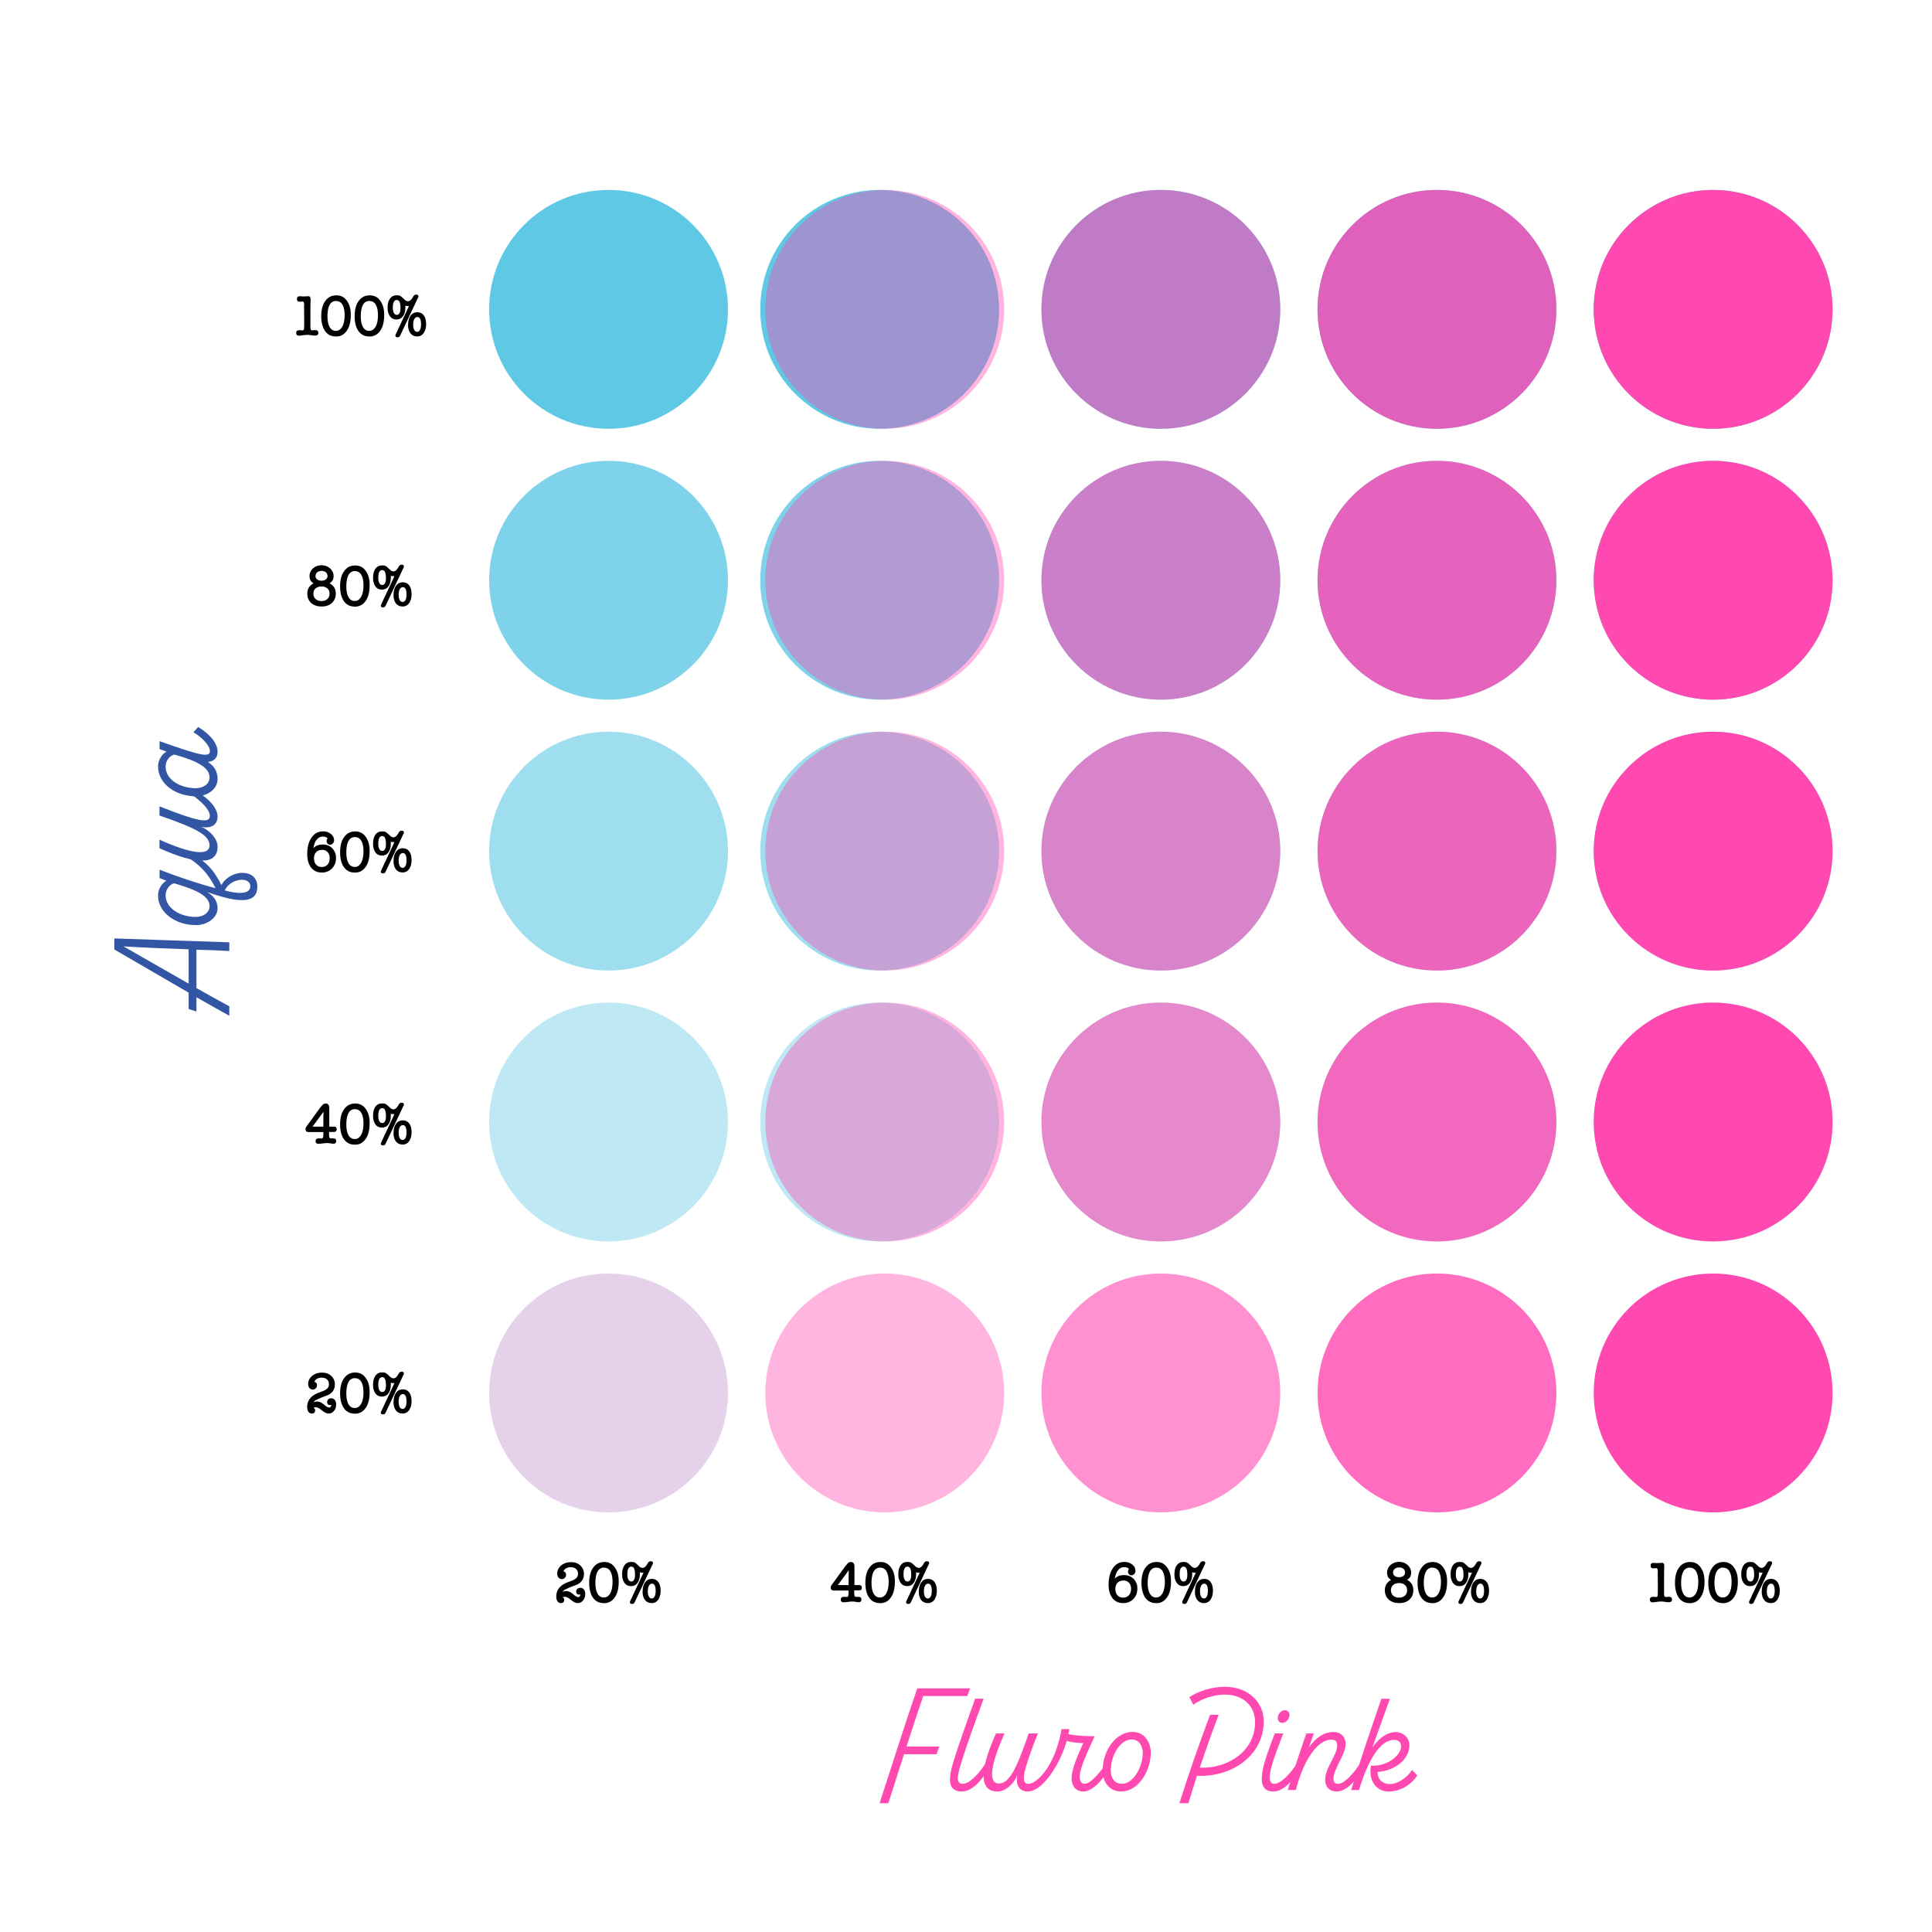 <?xml version="1.0" encoding="UTF-8"?>
<svg xmlns="http://www.w3.org/2000/svg" viewBox="0 0 255.12 255.12">
  <defs>
    <style>
      .cls-1, .cls-2, .cls-3, .cls-4, .cls-5, .cls-6, .cls-7, .cls-8, .cls-9, .cls-10 {
        mix-blend-mode: multiply;
      }

      .cls-1, .cls-3, .cls-4, .cls-5, .cls-6 {
        fill: #5ec8e5;
      }

      .cls-11 {
        fill: #3255a4;
      }

      .cls-2, .cls-12, .cls-7, .cls-8, .cls-9, .cls-10 {
        fill: #ff48b0;
      }

      .cls-13 {
        isolation: isolate;
      }

      .cls-3, .cls-10 {
        opacity: .8;
      }

      .cls-4, .cls-9 {
        opacity: .2;
      }

      .cls-5, .cls-7 {
        opacity: .4;
      }

      .cls-6, .cls-8 {
        opacity: .6;
      }
    </style>
  </defs>
  <g class="cls-13">
    <g id="Layer_1" data-name="Layer 1">
      <g>
        <g>
          <path d="M148.44,206.94c-.36,0-.65.17-.88.51-.09.13-.17.28-.22.45s-.1.36-.13.58c.15-.18.32-.3.52-.38.2-.07.43-.11.71-.11.52,0,.94.17,1.26.5.16.17.28.37.37.58s.12.45.12.71c0,.55-.18,1.01-.53,1.37-.35.36-.8.54-1.34.54-.6,0-1.08-.22-1.42-.66-.34-.44-.51-1.03-.51-1.78,0-.9.19-1.62.56-2.17.37-.55.88-.83,1.53-.83.41,0,.74.11,1.02.33.29.23.44.51.44.83,0,.17-.05.31-.16.43-.11.12-.24.18-.38.18-.12,0-.23-.05-.32-.15-.09-.1-.13-.21-.13-.35,0-.07.01-.14.03-.19.02-.06.06-.1.11-.14-.13-.17-.34-.25-.64-.25ZM148.33,208.71c-.33,0-.58.1-.77.3-.18.2-.28.47-.28.81s.09.63.28.84.44.31.76.31.56-.11.75-.32.29-.5.29-.84-.09-.61-.28-.81-.44-.3-.76-.3Z"/>
          <path d="M152.65,211.69c-.61,0-1.08-.24-1.42-.72-.33-.48-.5-1.13-.5-1.96s.17-1.52.53-2c.35-.5.84-.75,1.46-.75s1.06.24,1.4.72c.17.24.3.51.39.83s.12.68.12,1.07c0,.87-.17,1.56-.53,2.06-.34.51-.83.76-1.44.76ZM152.7,207c-.74,0-1.12.64-1.15,1.92v.11c0,.61.1,1.09.29,1.42s.47.5.82.5c.18,0,.34-.05.48-.14s.26-.23.37-.41c.1-.18.18-.39.23-.65.05-.25.08-.54.08-.86,0-.61-.1-1.08-.29-1.4s-.47-.48-.83-.48Z"/>
          <path d="M156.2,211.31l1.71-3.65s-.05.01-.08.01h-.08c-.07,0-.12,0-.17-.01-.05-.01-.1-.03-.15-.05,0,.04,0,.08,0,.12v.12c0,.5-.11.89-.32,1.17-.21.29-.5.43-.87.43-.17,0-.33-.04-.48-.11-.15-.07-.27-.18-.37-.32-.1-.14-.18-.3-.23-.5-.06-.19-.08-.41-.08-.65,0-.51.11-.9.32-1.19.22-.29.51-.43.88-.43.21,0,.37.03.48.09h0c.12.07.27.19.45.38.2.21.38.32.55.32.27,0,.5-.21.7-.61.09-.18.22-.27.39-.27.2,0,.3.07.3.21,0,.02,0,.03,0,.05,0,0,0,.01,0,.02s0,0,0,.02v.02l-.08.15h0s-2.27,4.82-2.27,4.82c-.05.11-.09.19-.14.25-.06.07-.15.1-.27.1-.19,0-.28-.08-.28-.23,0-.06.02-.12.05-.18l.04-.07ZM156.78,207.86c0-.66-.16-.99-.48-.99-.35,0-.53.33-.53,1.01,0,.31.05.54.14.71.09.16.22.25.38.25.33,0,.5-.32.5-.97ZM157.79,210.16c0-.52.11-.92.33-1.22s.52-.45.89-.45.65.14.85.41c.2.27.31.66.31,1.17,0,.46-.11.85-.32,1.17h0c-.22.3-.5.45-.86.45-.38,0-.68-.14-.89-.41-.21-.27-.32-.65-.32-1.13ZM159.5,210.09c0-.65-.16-.97-.48-.97-.17,0-.31.09-.41.27-.1.18-.15.43-.15.75,0,.29.05.52.14.69s.22.25.38.25.29-.09.38-.26c.09-.17.14-.41.14-.72Z"/>
        </g>
        <g>
          <path d="M112.81,209.31h.67c.22,0,.33.12.33.35s-.12.35-.35.35h-.66v.34c0,.34.06.51.19.51h.06s.05,0,.08,0c0,0,.02,0,.04,0,.01,0,.03,0,.03,0,.02,0,.04,0,.06,0,.02,0,.03,0,.04,0,.01,0,.03,0,.04,0,.27,0,.41.12.41.35s-.12.36-.35.36c-.12,0-.26-.01-.41-.05h0c-.07,0-.14-.02-.22-.03-.08,0-.17-.01-.27-.01-.12,0-.3.02-.54.05-.25.03-.44.05-.57.05-.24,0-.37-.12-.37-.35s.14-.37.42-.37c.02,0,.05,0,.09,0,.03,0,.07,0,.11.01s.07,0,.11.01c.04,0,.06,0,.08,0,.15,0,.22-.17.22-.51v-.34h-1.94c-.28,0-.42-.13-.42-.4,0-.09.03-.18.09-.28l1.77-2.44c.09-.12.17-.22.25-.31s.13-.15.18-.2h0c.1-.09.22-.14.38-.14.31,0,.47.21.47.62v2.44ZM110.65,209.31h1.4c0-.18,0-.35.01-.51,0-.16,0-.31,0-.46,0-.15,0-.31.01-.46,0-.16,0-.34.01-.53l-1.45,1.96Z"/>
          <path d="M116.19,211.69c-.61,0-1.08-.24-1.42-.72-.33-.48-.5-1.13-.5-1.96s.17-1.52.53-2c.35-.5.84-.75,1.46-.75s1.06.24,1.4.72c.17.24.3.51.39.83s.12.68.12,1.07c0,.87-.17,1.56-.53,2.06-.34.51-.83.76-1.44.76ZM116.23,207c-.74,0-1.12.64-1.15,1.92v.11c0,.61.1,1.09.29,1.42s.47.5.82.5c.18,0,.34-.05.48-.14s.26-.23.37-.41c.1-.18.18-.39.23-.65.05-.25.08-.54.08-.86,0-.61-.1-1.08-.29-1.4s-.47-.48-.83-.48Z"/>
          <path d="M119.74,211.31l1.71-3.65s-.05.01-.08.01h-.08c-.07,0-.12,0-.17-.01-.05-.01-.1-.03-.15-.05,0,.04,0,.08,0,.12v.12c0,.5-.11.89-.32,1.17-.21.29-.5.43-.87.43-.17,0-.33-.04-.48-.11-.15-.07-.27-.18-.37-.32-.1-.14-.18-.3-.23-.5-.06-.19-.08-.41-.08-.65,0-.51.11-.9.32-1.19.22-.29.51-.43.88-.43.21,0,.37.03.48.09h0c.12.07.27.19.45.38.2.21.38.32.55.32.27,0,.5-.21.7-.61.09-.18.22-.27.39-.27.2,0,.3.07.3.21,0,.02,0,.03,0,.05,0,0,0,.01,0,.02s0,0,0,.02v.02l-.08.15h0s-2.27,4.82-2.27,4.82c-.05.11-.09.19-.14.25-.06.07-.15.1-.27.1-.19,0-.28-.08-.28-.23,0-.06.02-.12.05-.18l.04-.07ZM120.32,207.86c0-.66-.16-.99-.48-.99-.35,0-.53.33-.53,1.01,0,.31.05.54.14.71.09.16.22.25.38.25.33,0,.5-.32.5-.97ZM121.33,210.16c0-.52.11-.92.33-1.22s.52-.45.89-.45.65.14.85.41c.2.27.31.66.31,1.17,0,.46-.11.85-.32,1.17h0c-.22.3-.5.45-.86.45-.38,0-.68-.14-.89-.41-.21-.27-.32-.65-.32-1.13ZM123.04,210.09c0-.65-.16-.97-.48-.97-.17,0-.31.09-.41.27-.1.18-.15.43-.15.75,0,.29.05.52.14.69s.22.25.38.25.29-.09.38-.26c.09-.17.14-.41.14-.72Z"/>
        </g>
        <g>
          <path d="M74.65,209.86c-.07.05-.14.1-.2.16-.06.06-.12.12-.16.2.14-.08.31-.12.49-.12.3,0,.6.14.9.41.29.26.52.39.66.39.09,0,.16-.03.21-.1.05-.06.08-.15.09-.26-.04.02-.09.03-.15.03-.27,0-.4-.14-.4-.41,0-.14.05-.26.15-.35.1-.09.22-.14.38-.14.2,0,.36.07.48.22.12.15.18.35.18.6,0,.33-.09.61-.28.84-.19.24-.43.36-.72.36-.26,0-.57-.15-.91-.44-.31-.27-.58-.4-.8-.4-.12,0-.22.03-.28.1.14.03.21.13.21.3,0,.29-.15.44-.44.44-.18,0-.33-.08-.44-.23-.11-.16-.17-.37-.17-.64,0-.92.56-1.57,1.68-1.95l.48-.18c.23-.09.4-.21.53-.35s.19-.32.19-.51c0-.28-.09-.49-.26-.65-.17-.16-.41-.23-.71-.23-.25,0-.46.05-.62.15-.17.1-.28.23-.33.41.23.05.34.2.34.44,0,.16-.05.29-.16.4-.1.11-.23.17-.39.17-.18,0-.33-.07-.45-.2-.11-.14-.17-.31-.17-.53,0-.42.18-.79.54-1.09.34-.28.77-.42,1.28-.42s.9.14,1.22.43c.33.3.49.68.49,1.14,0,.32-.08.6-.24.84-.16.24-.38.42-.66.55h0s-.12.05-.26.1c-.14.05-.32.12-.55.21h0c-.15.06-.29.12-.42.18-.13.06-.24.12-.33.17Z"/>
          <path d="M79.72,211.69c-.61,0-1.08-.24-1.42-.72-.33-.48-.5-1.13-.5-1.96s.17-1.52.53-2c.35-.5.84-.75,1.46-.75s1.06.24,1.4.72c.17.24.3.51.39.83s.12.68.12,1.07c0,.87-.17,1.56-.53,2.06-.34.51-.83.76-1.44.76ZM79.77,207c-.74,0-1.12.64-1.15,1.92v.11c0,.61.1,1.09.29,1.42s.47.5.82.5c.18,0,.34-.05.48-.14s.26-.23.37-.41c.1-.18.18-.39.23-.65.05-.25.08-.54.08-.86,0-.61-.1-1.08-.29-1.4s-.47-.48-.83-.48Z"/>
          <path d="M83.27,211.31l1.71-3.65s-.05.01-.08.01h-.08c-.07,0-.12,0-.17-.01-.05-.01-.1-.03-.15-.05,0,.04,0,.08,0,.12v.12c0,.5-.11.89-.32,1.17-.21.29-.5.43-.87.43-.17,0-.33-.04-.48-.11-.15-.07-.27-.18-.37-.32-.1-.14-.18-.3-.23-.5-.06-.19-.08-.41-.08-.65,0-.51.11-.9.32-1.19.22-.29.51-.43.88-.43.21,0,.37.03.48.09h0c.12.07.27.19.45.38.2.21.38.32.55.32.27,0,.5-.21.7-.61.09-.18.22-.27.39-.27.2,0,.3.07.3.21,0,.02,0,.03,0,.05,0,0,0,.01,0,.02s0,0,0,.02v.02l-.08.15h0s-2.27,4.82-2.27,4.82c-.05.11-.09.19-.14.25-.06.07-.15.1-.27.1-.19,0-.28-.08-.28-.23,0-.06.02-.12.05-.18l.04-.07ZM83.85,207.86c0-.66-.16-.99-.48-.99-.35,0-.53.33-.53,1.01,0,.31.05.54.14.71.09.16.22.25.38.25.33,0,.5-.32.5-.97ZM84.86,210.16c0-.52.11-.92.33-1.22s.52-.45.89-.45.65.14.85.41c.2.27.31.66.31,1.17,0,.46-.11.85-.32,1.17h0c-.22.3-.5.45-.86.45-.38,0-.68-.14-.89-.41-.21-.27-.32-.65-.32-1.13ZM86.58,210.09c0-.65-.16-.97-.48-.97-.17,0-.31.09-.41.27-.1.18-.15.43-.15.75,0,.29.05.52.14.69s.22.25.38.25.29-.09.38-.26c.09-.17.14-.41.14-.72Z"/>
        </g>
        <g>
          <path d="M41.76,184.83c-.07.05-.14.1-.2.16-.06.06-.12.12-.16.2.14-.08.31-.12.49-.12.3,0,.6.14.9.41.29.26.52.39.66.39.09,0,.16-.03.21-.1.05-.06.08-.15.09-.26-.04.02-.09.03-.15.03-.27,0-.4-.14-.4-.41,0-.14.05-.26.15-.35.1-.09.22-.14.38-.14.2,0,.36.07.48.22.12.15.18.35.18.6,0,.33-.09.61-.28.84-.19.24-.43.36-.72.36-.26,0-.57-.15-.91-.44-.31-.27-.58-.4-.8-.4-.12,0-.22.03-.28.1.14.03.21.13.21.3,0,.29-.15.44-.44.44-.18,0-.33-.08-.44-.23-.11-.16-.17-.37-.17-.64,0-.92.56-1.57,1.68-1.95l.48-.18c.23-.09.4-.21.53-.35s.19-.32.19-.51c0-.28-.09-.49-.26-.65-.17-.16-.41-.23-.71-.23-.25,0-.46.05-.62.15-.17.1-.28.23-.33.41.23.05.34.2.34.44,0,.16-.05.29-.16.4-.1.11-.23.17-.39.17-.18,0-.33-.07-.45-.2-.11-.14-.17-.31-.17-.53,0-.42.18-.79.54-1.09.34-.28.77-.42,1.28-.42s.9.14,1.22.43c.33.3.49.68.49,1.14,0,.32-.08.6-.24.84-.16.24-.38.42-.66.55h0s-.12.05-.26.1c-.14.05-.32.12-.55.21h0c-.15.06-.29.12-.42.18-.13.06-.24.12-.33.17Z"/>
          <path d="M46.83,186.67c-.61,0-1.08-.24-1.42-.72-.33-.48-.5-1.13-.5-1.96s.17-1.52.53-2c.35-.5.84-.75,1.46-.75s1.06.24,1.4.72c.17.24.3.51.39.83s.12.68.12,1.07c0,.87-.17,1.56-.53,2.06-.34.51-.83.76-1.44.76ZM46.88,181.98c-.74,0-1.12.64-1.15,1.92v.11c0,.61.1,1.09.29,1.42s.47.5.82.5c.18,0,.34-.05.48-.14s.26-.23.37-.41c.1-.18.18-.39.23-.65.05-.25.08-.54.08-.86,0-.61-.1-1.08-.29-1.4s-.47-.48-.83-.48Z"/>
          <path d="M50.38,186.28l1.71-3.65s-.05.01-.08.01h-.08c-.07,0-.12,0-.17-.01-.05-.01-.1-.03-.15-.05,0,.04,0,.08,0,.12v.12c0,.5-.11.89-.32,1.17-.21.29-.5.43-.87.43-.17,0-.33-.04-.48-.11-.15-.07-.27-.18-.37-.32-.1-.14-.18-.3-.23-.5-.06-.19-.08-.41-.08-.65,0-.51.11-.9.32-1.19.22-.29.51-.43.88-.43.21,0,.37.03.48.09h0c.12.07.27.19.45.38.2.21.38.32.55.32.27,0,.5-.21.7-.61.09-.18.22-.27.39-.27.2,0,.3.07.3.21,0,.02,0,.03,0,.05,0,0,0,.01,0,.02s0,0,0,.02v.02l-.08.15h0s-2.27,4.82-2.27,4.82c-.05.11-.09.19-.14.25-.06.07-.15.1-.27.1-.19,0-.28-.08-.28-.23,0-.06.02-.12.05-.18l.04-.07ZM50.96,182.84c0-.66-.16-.99-.48-.99-.35,0-.53.33-.53,1.01,0,.31.05.54.14.71.09.16.22.25.38.25.33,0,.5-.32.5-.97ZM51.97,185.13c0-.52.11-.92.33-1.22s.52-.45.89-.45.65.14.85.41c.2.27.31.66.31,1.17,0,.46-.11.85-.32,1.17h0c-.22.3-.5.45-.86.45-.38,0-.68-.14-.89-.41-.21-.27-.32-.65-.32-1.13ZM53.68,185.06c0-.65-.16-.97-.48-.97-.17,0-.31.09-.41.27-.1.18-.15.43-.15.75,0,.29.05.52.14.69s.22.25.38.25.29-.09.38-.26c.09-.17.14-.41.14-.72Z"/>
        </g>
        <g>
          <path d="M43.46,148.77h.67c.22,0,.33.12.33.35s-.12.35-.35.35h-.66v.34c0,.34.06.51.19.51h.06s.05,0,.08,0c0,0,.02,0,.04,0,.01,0,.03,0,.03,0,.02,0,.04,0,.06,0,.02,0,.03,0,.04,0,.01,0,.03,0,.04,0,.27,0,.41.12.41.35s-.12.36-.35.36c-.12,0-.26-.01-.41-.05h0c-.07,0-.14-.02-.22-.03-.08,0-.17-.01-.27-.01-.12,0-.3.02-.54.05-.25.03-.44.05-.57.05-.24,0-.37-.12-.37-.35s.14-.37.42-.37c.02,0,.05,0,.09,0,.03,0,.07,0,.11.01s.07,0,.11.01c.04,0,.06,0,.08,0,.15,0,.22-.17.22-.51v-.34h-1.94c-.28,0-.42-.13-.42-.4,0-.09.03-.18.09-.28l1.77-2.44c.09-.12.17-.22.25-.31s.13-.15.18-.2h0c.1-.09.22-.14.38-.14.31,0,.47.21.47.62v2.44ZM41.29,148.77h1.4c0-.18,0-.35.01-.51,0-.16,0-.31,0-.46,0-.15,0-.31.01-.46,0-.16,0-.34.01-.53l-1.45,1.96Z"/>
          <path d="M46.83,151.15c-.61,0-1.08-.24-1.42-.72-.33-.48-.5-1.13-.5-1.96s.17-1.52.53-2c.35-.5.84-.75,1.46-.75s1.06.24,1.4.72c.17.24.3.51.39.83s.12.68.12,1.07c0,.87-.17,1.56-.53,2.06-.34.51-.83.76-1.44.76ZM46.88,146.46c-.74,0-1.12.64-1.15,1.92v.11c0,.61.1,1.09.29,1.42s.47.5.82.5c.18,0,.34-.05.48-.14s.26-.23.37-.41c.1-.18.18-.39.23-.65.05-.25.08-.54.08-.86,0-.61-.1-1.08-.29-1.4s-.47-.48-.83-.48Z"/>
          <path d="M50.38,150.76l1.71-3.65s-.05.01-.08.01h-.08c-.07,0-.12,0-.17-.01-.05-.01-.1-.03-.15-.05,0,.04,0,.08,0,.12v.12c0,.5-.11.89-.32,1.17-.21.29-.5.43-.87.43-.17,0-.33-.04-.48-.11-.15-.07-.27-.18-.37-.32-.1-.14-.18-.3-.23-.5-.06-.19-.08-.41-.08-.65,0-.51.11-.9.32-1.19.22-.29.51-.43.88-.43.21,0,.37.03.48.09h0c.12.07.27.19.45.38.2.21.38.32.55.32.27,0,.5-.21.7-.61.09-.18.22-.27.39-.27.2,0,.3.07.3.21,0,.02,0,.03,0,.05,0,0,0,.01,0,.02s0,0,0,.02v.02l-.08.15h0s-2.27,4.82-2.27,4.82c-.05.11-.09.19-.14.25-.06.07-.15.1-.27.1-.19,0-.28-.08-.28-.23,0-.06.02-.12.05-.18l.04-.07ZM50.96,147.32c0-.66-.16-.99-.48-.99-.35,0-.53.33-.53,1.01,0,.31.05.54.14.71.09.16.22.25.38.25.33,0,.5-.32.5-.97ZM51.97,149.61c0-.52.11-.92.33-1.22s.52-.45.89-.45.65.14.85.41c.2.27.31.66.31,1.17,0,.46-.11.85-.32,1.17h0c-.22.3-.5.45-.86.45-.38,0-.68-.14-.89-.41-.21-.27-.32-.65-.32-1.13ZM53.68,149.54c0-.65-.16-.97-.48-.97-.17,0-.31.09-.41.27-.1.18-.15.43-.15.75,0,.29.05.52.14.69s.22.25.38.25.29-.09.38-.26c.09-.17.14-.41.14-.72Z"/>
        </g>
        <g>
          <path d="M42.62,110.47c-.36,0-.65.17-.88.51-.09.13-.17.28-.22.45s-.1.36-.13.58c.15-.18.32-.3.52-.38.2-.07.43-.11.71-.11.52,0,.94.17,1.26.5.16.17.28.37.37.58s.12.45.12.71c0,.55-.18,1.01-.53,1.37-.35.36-.8.54-1.34.54-.6,0-1.08-.22-1.42-.66-.34-.44-.51-1.03-.51-1.78,0-.9.19-1.62.56-2.17.37-.55.88-.83,1.53-.83.41,0,.74.11,1.02.33.29.23.44.51.44.83,0,.17-.05.31-.16.43-.11.12-.24.18-.38.18-.12,0-.23-.05-.32-.15-.09-.1-.13-.21-.13-.35,0-.07.01-.14.03-.19.02-.06.06-.1.11-.14-.13-.17-.34-.25-.64-.25ZM42.51,112.23c-.33,0-.58.1-.77.3-.18.2-.28.47-.28.81s.09.63.28.84.44.31.76.31.56-.11.75-.32.29-.5.29-.84-.09-.61-.28-.81-.44-.3-.76-.3Z"/>
          <path d="M46.83,115.22c-.61,0-1.08-.24-1.42-.72-.33-.48-.5-1.13-.5-1.96s.17-1.52.53-2c.35-.5.84-.75,1.46-.75s1.06.24,1.4.72c.17.24.3.51.39.83s.12.68.12,1.07c0,.87-.17,1.56-.53,2.06-.34.51-.83.76-1.44.76ZM46.88,110.53c-.74,0-1.12.64-1.15,1.92v.11c0,.61.1,1.09.29,1.42s.47.5.82.5c.18,0,.34-.05.48-.14s.26-.23.37-.41c.1-.18.18-.39.23-.65.05-.25.08-.54.08-.86,0-.61-.1-1.08-.29-1.4s-.47-.48-.83-.48Z"/>
          <path d="M50.38,114.84l1.71-3.65s-.05.01-.08.01h-.08c-.07,0-.12,0-.17-.01-.05-.01-.1-.03-.15-.05,0,.04,0,.08,0,.12v.12c0,.5-.11.89-.32,1.17-.21.29-.5.43-.87.43-.17,0-.33-.04-.48-.11-.15-.07-.27-.18-.37-.32-.1-.14-.18-.3-.23-.5-.06-.19-.08-.41-.08-.65,0-.51.11-.9.32-1.19.22-.29.51-.43.88-.43.21,0,.37.03.48.09h0c.12.07.27.19.45.38.2.21.38.32.55.32.27,0,.5-.21.7-.61.09-.18.22-.27.39-.27.2,0,.3.07.3.21,0,.02,0,.03,0,.05,0,0,0,.01,0,.02s0,0,0,.02v.02l-.08.15h0s-2.27,4.82-2.27,4.82c-.05.11-.09.19-.14.25-.06.07-.15.1-.27.1-.19,0-.28-.08-.28-.23,0-.06.02-.12.05-.18l.04-.07ZM50.96,111.39c0-.66-.16-.99-.48-.99-.35,0-.53.33-.53,1.01,0,.31.05.54.14.71.09.16.22.25.38.25.33,0,.5-.32.5-.97ZM51.97,113.68c0-.52.11-.92.33-1.22s.52-.45.89-.45.65.14.85.41c.2.27.31.66.31,1.17,0,.46-.11.85-.32,1.17h0c-.22.3-.5.45-.86.45-.38,0-.68-.14-.89-.41-.21-.27-.32-.65-.32-1.13ZM53.68,113.61c0-.65-.16-.97-.48-.97-.17,0-.31.09-.41.27-.1.18-.15.43-.15.75,0,.29.05.52.14.69s.22.25.38.25.29-.09.38-.26c.09-.17.14-.41.14-.72Z"/>
        </g>
        <g>
          <path d="M41.08,77.24s.09-.08.14-.11c.05-.03.11-.06.18-.09-.09-.07-.16-.13-.23-.19s-.12-.12-.15-.17c-.1-.17-.15-.37-.15-.61,0-.2.04-.38.12-.56.08-.17.19-.32.34-.46.31-.27.69-.41,1.13-.41s.81.14,1.12.41c.15.13.26.29.35.46.08.17.12.36.12.55,0,.21-.04.39-.11.54-.08.14-.22.29-.42.43.11.06.22.12.31.2.34.27.51.66.51,1.16s-.17.91-.52,1.24c-.34.31-.79.46-1.34.46s-1.02-.15-1.37-.45c-.36-.32-.53-.73-.53-1.24s.17-.87.51-1.16ZM42.48,77.44c-.34,0-.61.09-.81.26-.19.17-.29.4-.29.69s.1.53.29.71c.2.18.46.27.78.27s.58-.09.78-.27c.2-.18.29-.41.29-.71s-.1-.52-.29-.69c-.19-.17-.45-.26-.76-.26ZM42.46,75.39c-.23,0-.43.06-.58.19-.15.13-.22.29-.22.5,0,.18.07.32.22.43.15.11.34.17.58.17s.42-.06.57-.17c.14-.11.22-.26.22-.44,0-.2-.07-.37-.22-.5-.15-.12-.34-.19-.57-.19Z"/>
          <path d="M46.83,80.1c-.61,0-1.08-.24-1.42-.72-.33-.48-.5-1.13-.5-1.96s.17-1.52.53-2c.35-.5.84-.75,1.46-.75s1.06.24,1.4.72c.17.24.3.51.39.83s.12.68.12,1.07c0,.87-.17,1.56-.53,2.06-.34.51-.83.76-1.44.76ZM46.88,75.41c-.74,0-1.12.64-1.15,1.92v.11c0,.61.1,1.09.29,1.42s.47.5.82.5c.18,0,.34-.05.48-.14s.26-.23.37-.41c.1-.18.18-.39.23-.65.05-.25.08-.54.08-.86,0-.61-.1-1.08-.29-1.4s-.47-.48-.83-.48Z"/>
          <path d="M50.38,79.72l1.71-3.65s-.05.01-.08.01h-.08c-.07,0-.12,0-.17-.01-.05-.01-.1-.03-.15-.05,0,.04,0,.08,0,.12v.12c0,.5-.11.89-.32,1.17-.21.29-.5.43-.87.43-.17,0-.33-.04-.48-.11-.15-.07-.27-.18-.37-.32-.1-.14-.18-.3-.23-.5-.06-.19-.08-.41-.08-.65,0-.51.11-.9.32-1.19.22-.29.51-.43.88-.43.21,0,.37.03.48.09h0c.12.07.27.19.45.38.2.21.38.32.55.32.27,0,.5-.21.7-.61.09-.18.22-.27.39-.27.2,0,.3.07.3.21,0,.02,0,.03,0,.05,0,0,0,.01,0,.02s0,0,0,.02v.02l-.08.15h0s-2.27,4.82-2.27,4.82c-.05.11-.09.19-.14.25-.06.07-.15.1-.27.1-.19,0-.28-.08-.28-.23,0-.06.02-.12.05-.18l.04-.07ZM50.96,76.27c0-.66-.16-.99-.48-.99-.35,0-.53.33-.53,1.01,0,.31.05.54.14.71.09.16.22.25.38.25.33,0,.5-.32.5-.97ZM51.97,78.56c0-.52.11-.92.33-1.22s.52-.45.89-.45.65.14.85.41c.2.27.31.66.31,1.17,0,.46-.11.85-.32,1.17h0c-.22.3-.5.45-.86.45-.38,0-.68-.14-.89-.41-.21-.27-.32-.65-.32-1.13ZM53.68,78.5c0-.65-.16-.97-.48-.97-.17,0-.31.09-.41.27-.1.18-.15.43-.15.75,0,.29.05.52.14.69s.22.25.38.25.29-.09.38-.26c.09-.17.14-.41.14-.72Z"/>
        </g>
        <g>
          <path d="M40.17,40.33c0-.18-.02-.31-.05-.39-.03-.08-.08-.12-.15-.13,0,0-.04,0-.08.01-.04,0-.08,0-.11.01-.04,0-.07,0-.11.01-.04,0-.07,0-.09,0-.25,0-.37-.12-.37-.36s.12-.36.36-.36c.02,0,.06,0,.11,0,.05,0,.1,0,.15.02.01,0,.02,0,.03,0,0,0,.02,0,.03,0,.04,0,.07,0,.11,0h.09c.07,0,.13,0,.19,0,.06,0,.11,0,.15-.01h0c.14-.01.23-.02.27-.02.07,0,.13.02.18.05.05.03.08.07.1.12.02.08.03.16.03.26v.07s0,.07,0,.12c0,.25-.02.5-.02.74s0,.47,0,.68v1.1c0,.1,0,.21,0,.34,0,.06,0,.12,0,.17,0,.05,0,.1,0,.14,0,.06,0,.12,0,.18v.13c0,.27.07.41.19.41.02,0,.05,0,.09,0s.08,0,.12-.01c.04,0,.08,0,.12-.02.04,0,.07,0,.1,0,.29,0,.43.12.43.36s-.14.36-.41.36c-.04,0-.08,0-.12,0-.04,0-.07,0-.11-.01-.18-.03-.35-.05-.48-.06-.14-.02-.25-.02-.34-.02-.19,0-.42.02-.71.07-.08,0-.15.02-.21.03-.06,0-.11.01-.15.01-.27,0-.4-.12-.4-.37s.15-.36.44-.36c.04,0,.07,0,.11,0,.04,0,.08,0,.11.02.02,0,.04,0,.06,0,.02,0,.03,0,.05,0,.02,0,.03,0,.04,0s.02,0,.03,0c.09,0,.15-.04.18-.13.01-.07.03-.18.03-.35,0-.17.01-.39.01-.67l-.02-2.14Z"/>
          <path d="M44.34,44.43c-.61,0-1.08-.24-1.42-.72-.33-.48-.5-1.13-.5-1.96s.17-1.52.53-2c.35-.5.84-.75,1.46-.75s1.06.24,1.4.72c.17.24.3.51.39.83s.12.68.12,1.07c0,.87-.17,1.56-.53,2.06-.34.51-.83.76-1.44.76ZM44.39,39.74c-.74,0-1.12.64-1.15,1.92v.11c0,.61.1,1.09.29,1.42s.47.5.82.5c.18,0,.34-.05.48-.14s.26-.23.37-.41c.1-.18.18-.39.23-.65.05-.25.08-.54.08-.86,0-.61-.1-1.08-.29-1.4s-.47-.48-.83-.48Z"/>
          <path d="M48.75,44.43c-.61,0-1.08-.24-1.42-.72-.33-.48-.5-1.13-.5-1.96s.17-1.52.53-2c.35-.5.84-.75,1.46-.75s1.06.24,1.4.72c.17.24.3.51.39.83s.12.68.12,1.07c0,.87-.17,1.56-.53,2.06-.34.51-.83.76-1.44.76ZM48.79,39.74c-.74,0-1.12.64-1.15,1.92v.11c0,.61.1,1.09.29,1.42s.47.5.82.5c.18,0,.34-.05.48-.14s.26-.23.37-.41c.1-.18.18-.39.23-.65.05-.25.08-.54.08-.86,0-.61-.1-1.08-.29-1.4s-.47-.48-.83-.48Z"/>
          <path d="M52.3,44.05l1.71-3.65s-.05.01-.08.01h-.08c-.07,0-.12,0-.17-.01-.05-.01-.1-.03-.15-.05,0,.04,0,.08,0,.12v.12c0,.5-.11.89-.32,1.17-.21.29-.5.43-.87.43-.17,0-.33-.04-.48-.11-.15-.07-.27-.18-.37-.32-.1-.14-.18-.3-.23-.5-.06-.19-.08-.41-.08-.65,0-.51.11-.9.32-1.19.22-.29.51-.43.88-.43.21,0,.37.03.48.09h0c.12.07.27.19.45.38.2.21.38.32.55.32.27,0,.5-.21.7-.61.09-.18.22-.27.39-.27.2,0,.3.07.3.21,0,.02,0,.03,0,.05,0,0,0,.01,0,.02s0,0,0,.02v.02l-.08.15h0s-2.27,4.82-2.27,4.82c-.05.11-.09.19-.14.25-.06.07-.15.1-.27.1-.19,0-.28-.08-.28-.23,0-.06.02-.12.05-.18l.04-.07ZM52.88,40.6c0-.66-.16-.99-.48-.99-.35,0-.53.33-.53,1.01,0,.31.05.54.14.71.09.16.22.25.38.25.33,0,.5-.32.5-.97ZM53.89,42.9c0-.52.11-.92.33-1.22s.52-.45.89-.45.65.14.85.41c.2.27.31.66.31,1.17,0,.46-.11.85-.32,1.17h0c-.22.3-.5.45-.86.45-.38,0-.68-.14-.89-.41-.21-.27-.32-.65-.32-1.13ZM55.6,42.83c0-.65-.16-.97-.48-.97-.17,0-.31.09-.41.27-.1.18-.15.43-.15.75,0,.29.05.52.14.69s.22.25.38.25.29-.09.38-.26c.09-.17.14-.41.14-.72Z"/>
        </g>
        <g>
          <path d="M183.37,208.84s.09-.08.14-.11c.05-.03.11-.06.18-.09-.09-.07-.16-.13-.23-.19s-.12-.12-.15-.17c-.1-.17-.15-.37-.15-.61,0-.2.04-.38.12-.56.08-.17.19-.32.34-.46.31-.27.69-.41,1.13-.41s.81.14,1.12.41c.15.13.26.29.35.46.08.17.12.36.12.55,0,.21-.04.39-.11.54-.08.14-.22.29-.42.43.11.06.22.12.31.2.34.27.51.66.51,1.16s-.17.91-.52,1.24c-.34.31-.79.46-1.34.46s-1.02-.15-1.37-.45c-.36-.32-.53-.73-.53-1.24s.17-.87.51-1.16ZM184.77,209.04c-.34,0-.61.09-.81.26-.19.17-.29.4-.29.69s.1.53.29.71c.2.18.46.27.78.27s.58-.09.78-.27c.2-.18.29-.41.29-.71s-.1-.52-.29-.69c-.19-.17-.45-.26-.76-.26ZM184.75,206.98c-.23,0-.43.06-.58.19-.15.13-.22.29-.22.5,0,.18.07.32.22.43.15.11.34.17.58.17s.42-.06.57-.17c.14-.11.22-.26.22-.44,0-.2-.07-.37-.22-.5-.15-.12-.34-.19-.57-.19Z"/>
          <path d="M189.11,211.69c-.61,0-1.08-.24-1.42-.72-.33-.48-.5-1.13-.5-1.96s.17-1.52.53-2c.35-.5.84-.75,1.46-.75s1.06.24,1.4.72c.17.24.3.51.39.83s.12.68.12,1.07c0,.87-.17,1.56-.53,2.06-.34.51-.83.76-1.44.76ZM189.16,207c-.74,0-1.12.64-1.15,1.92v.11c0,.61.1,1.09.29,1.42s.47.5.82.5c.18,0,.34-.05.48-.14s.26-.23.37-.41c.1-.18.18-.39.23-.65.05-.25.08-.54.08-.86,0-.61-.1-1.08-.29-1.4s-.47-.48-.83-.48Z"/>
          <path d="M192.67,211.31l1.71-3.65s-.05.01-.08.01h-.08c-.07,0-.12,0-.17-.01-.05-.01-.1-.03-.15-.05,0,.04,0,.08,0,.12v.12c0,.5-.11.89-.32,1.17-.21.29-.5.43-.87.43-.17,0-.33-.04-.48-.11-.15-.07-.27-.18-.37-.32-.1-.14-.18-.3-.23-.5-.06-.19-.08-.41-.08-.65,0-.51.11-.9.32-1.19.22-.29.51-.43.88-.43.21,0,.37.03.48.09h0c.12.07.27.19.45.38.2.21.38.32.55.32.27,0,.5-.21.7-.61.09-.18.22-.27.39-.27.2,0,.3.07.3.21,0,.02,0,.03,0,.05,0,0,0,.01,0,.02s0,0,0,.02v.02l-.08.15h0s-2.27,4.82-2.27,4.82c-.05.11-.09.19-.14.25-.06.07-.15.1-.27.1-.19,0-.28-.08-.28-.23,0-.06.02-.12.05-.18l.04-.07ZM193.25,207.86c0-.66-.16-.99-.48-.99-.35,0-.53.33-.53,1.01,0,.31.05.54.14.71.09.16.22.25.38.25.33,0,.5-.32.5-.97ZM194.25,210.16c0-.52.11-.92.33-1.22s.52-.45.89-.45.65.14.85.41c.2.27.31.66.31,1.17,0,.46-.11.85-.32,1.17h0c-.22.3-.5.45-.86.45-.38,0-.68-.14-.89-.41-.21-.27-.32-.65-.32-1.13ZM195.97,210.09c0-.65-.16-.97-.48-.97-.17,0-.31.09-.41.27-.1.18-.15.43-.15.75,0,.29.05.52.14.69s.22.25.38.25.29-.09.38-.26c.09-.17.14-.41.14-.72Z"/>
        </g>
        <g>
          <path d="M218.92,207.59c0-.18-.02-.31-.05-.39-.03-.08-.08-.12-.15-.13,0,0-.04,0-.08.01-.04,0-.08,0-.11.01-.04,0-.07,0-.11.01-.04,0-.07,0-.09,0-.25,0-.37-.12-.37-.36s.12-.36.36-.36c.02,0,.06,0,.11,0,.05,0,.1,0,.15.02.01,0,.02,0,.03,0,0,0,.02,0,.03,0,.04,0,.07,0,.11,0h.09c.07,0,.13,0,.19,0,.06,0,.11,0,.15-.01h0c.14-.01.23-.02.27-.02.07,0,.13.02.18.05.05.03.08.07.1.12.02.08.03.16.03.26v.07s0,.07,0,.12c0,.25-.02.5-.02.74s0,.47,0,.68v1.1c0,.1,0,.21,0,.34,0,.06,0,.12,0,.17,0,.05,0,.1,0,.14,0,.06,0,.12,0,.18v.13c0,.27.07.41.19.41.02,0,.05,0,.09,0s.08,0,.12-.01c.04,0,.08,0,.12-.02.04,0,.07,0,.1,0,.29,0,.43.12.43.36s-.14.36-.41.36c-.04,0-.08,0-.12,0-.04,0-.07,0-.11-.01-.18-.03-.35-.05-.48-.06-.14-.02-.25-.02-.34-.02-.19,0-.42.02-.71.07-.08,0-.15.02-.21.03-.06,0-.11.01-.15.01-.27,0-.4-.12-.4-.37s.15-.36.44-.36c.04,0,.07,0,.11,0,.04,0,.08,0,.11.02.02,0,.04,0,.06,0,.02,0,.03,0,.05,0,.02,0,.03,0,.04,0s.02,0,.03,0c.09,0,.15-.04.18-.13.01-.07.03-.18.03-.35,0-.17.01-.39.01-.67l-.02-2.14Z"/>
          <path d="M223.1,211.69c-.61,0-1.08-.24-1.42-.72-.33-.48-.5-1.13-.5-1.96s.17-1.52.53-2c.35-.5.84-.75,1.46-.75s1.06.24,1.4.72c.17.24.3.51.39.83s.12.68.12,1.07c0,.87-.17,1.56-.53,2.06-.34.51-.83.76-1.44.76ZM223.14,207c-.74,0-1.12.64-1.15,1.92v.11c0,.61.1,1.09.29,1.42s.47.5.82.5c.18,0,.34-.05.48-.14s.26-.23.37-.41c.1-.18.18-.39.23-.65.05-.25.08-.54.08-.86,0-.61-.1-1.08-.29-1.4s-.47-.48-.83-.48Z"/>
          <path d="M227.5,211.69c-.61,0-1.08-.24-1.42-.72-.33-.48-.5-1.13-.5-1.96s.17-1.52.53-2c.35-.5.84-.75,1.46-.75s1.06.24,1.4.72c.17.24.3.51.39.83s.12.68.12,1.07c0,.87-.17,1.56-.53,2.06-.34.51-.83.76-1.44.76ZM227.54,207c-.74,0-1.12.64-1.15,1.92v.11c0,.61.1,1.09.29,1.42s.47.5.82.5c.18,0,.34-.05.48-.14s.26-.23.37-.41c.1-.18.18-.39.23-.65.05-.25.08-.54.08-.86,0-.61-.1-1.08-.29-1.4s-.47-.48-.83-.48Z"/>
          <path d="M231.05,211.31l1.71-3.65s-.05.01-.08.01h-.08c-.07,0-.12,0-.17-.01-.05-.01-.1-.03-.15-.05,0,.04,0,.08,0,.12v.12c0,.5-.11.89-.32,1.17-.21.29-.5.43-.87.43-.17,0-.33-.04-.48-.11-.15-.07-.27-.18-.37-.32-.1-.14-.18-.3-.23-.5-.06-.19-.08-.41-.08-.65,0-.51.11-.9.32-1.19.22-.29.51-.43.88-.43.21,0,.37.03.48.09h0c.12.07.27.19.45.38.2.21.38.32.55.32.27,0,.5-.21.7-.61.09-.18.22-.27.39-.27.2,0,.3.07.3.21,0,.02,0,.03,0,.05,0,0,0,.01,0,.02s0,0,0,.02v.02l-.08.15h0s-2.27,4.82-2.27,4.82c-.05.11-.09.19-.14.25-.06.07-.15.1-.27.1-.19,0-.28-.08-.28-.23,0-.06.02-.12.05-.18l.04-.07ZM231.63,207.86c0-.66-.16-.99-.48-.99-.35,0-.53.33-.53,1.01,0,.31.05.54.14.71.09.16.22.25.38.25.33,0,.5-.32.5-.97ZM232.64,210.16c0-.52.11-.92.33-1.22s.52-.45.89-.45.65.14.85.41c.2.27.31.66.31,1.17,0,.46-.11.85-.32,1.17h0c-.22.3-.5.45-.86.45-.38,0-.68-.14-.89-.41-.21-.27-.32-.65-.32-1.13ZM234.35,210.09c0-.65-.16-.97-.48-.97-.17,0-.31.09-.41.27-.1.18-.15.43-.15.75,0,.29.05.52.14.69s.22.25.38.25.29-.09.38-.26c.09-.17.14-.41.14-.72Z"/>
        </g>
        <g>
          <path class="cls-11" d="M15.11,123.92c5.06.19,10.12.33,15.17.51v1.15c-1.42-.08-2.88-.14-4.34-.17v5.06c1.46.84,2.9,1.63,4.34,2.41v1.25c-1.44-.8-2.9-1.62-4.34-2.45v1.89l-1.03-.33v-2.16c-3.27-1.89-6.54-3.81-9.81-5.7v-1.44ZM24.91,125.36c-2.92-.12-5.86-.21-8.6-.39,2.84,1.61,5.72,3.29,8.6,4.92v-4.53Z"/>
          <path class="cls-11" d="M24.19,112.87h1.17c1.96.88,3.02,2.26,3.87,4.01,1.19-2.14,4.75-2.26,4.75.2,0,2.16-2.14,2.31-6.65.7.51.31,1.4.91,1.4,2.16s-1.36,2.22-2.86,2.22c-2.63,0-5-1.61-5-3.91,0-.9.56-1.67,1.11-1.95l-.91-.35v-1.11c3.17,1.23,5.27,1.87,7.39,2.45-1.03-2.1-2.35-3.37-4.26-4.42ZM23,116.64c-.62.14-1.13.84-1.13,1.58,0,1.73,1.93,2.86,3.99,2.86.89,0,1.81-.49,1.81-1.42,0-1.34-1.71-2.16-4.67-3.02ZM29.68,117.58c1.6.45,3.37.58,3.37-.54,0-1.38-2.68-1.05-3.37.54Z"/>
          <path class="cls-11" d="M24.19,104.21h1.17c1.65.76,3.37,2.24,3.37,3.62,0,1.09-.89,1.65-2.16,1.34,1.3.58,2.16,1.67,2.16,2.63,0,2.37-2.63,2.49-7.67.21v-1.13c4.07,1.83,6.61,2.22,6.61.74,0-1.4-2.04-2.35-6.61-3.93v-1.21c5.02,1.98,6.65,2.33,6.65,1.25,0-.93-1.54-2.37-3.52-3.52Z"/>
          <path class="cls-11" d="M26.16,96c1.01.62,2.55,1.79,2.57,3.27v.02c-.02,1.09-.84,1.28-1.28,1.32.45.31,1.28.9,1.28,2.26s-1.36,2.28-2.86,2.28c-2.65,0-5-1.63-5-3.95,0-.88.58-1.69,1.13-1.95l-.93-.33v-1.05c5.43,1.93,6.65,2.2,6.65,1.3,0-.74-1.13-1.87-2.18-2.47l.62-.7ZM23.02,99.64c-.62.14-1.15.82-1.15,1.58,0,1.75,1.93,2.86,3.99,2.86.86,0,1.81-.47,1.81-1.42,0-1.34-1.69-2.2-4.65-3.02Z"/>
        </g>
        <g>
          <path class="cls-12" d="M127.75,223.96h-5.84c-.7,2.04-1.46,4.36-2.2,6.67h4.32l-.35,1.01h-4.3l-2.08,6.48h-1.15c1.52-4.67,3.42-10.7,4.98-15.17h6.96l-.35,1.01Z"/>
          <path class="cls-12" d="M130.67,232.03v1.17c-.76,1.65-2.24,3.37-3.62,3.37-1.83,0-1.95-1.42-1.07-4.22.66-2.08,1.71-5.06,2.78-8.04h1.13c-1.28,3.46-2.3,6.36-2.86,8.15-.74,2.31-.76,3.09.12,3.09.93,0,2.37-1.54,3.52-3.52Z"/>
          <path class="cls-12" d="M139.32,232.03v1.17c-.76,1.65-2.24,3.37-3.62,3.37-1.09,0-1.65-.89-1.34-2.16-.58,1.3-1.67,2.16-2.63,2.16-2.37,0-2.49-2.63-.21-7.67h1.13c-1.83,4.07-2.22,6.61-.74,6.61,1.4,0,2.35-2.04,3.93-6.61h1.21c-1.98,5.02-2.33,6.65-1.25,6.65.93,0,2.37-1.54,3.52-3.52Z"/>
          <path class="cls-12" d="M146.58,232.03v1.17c-.7,1.59-2.26,3.37-3.52,3.37-1.01,0-1.56-.76-1.56-1.71,0-1.36.88-3.15,1.54-4.69-.47.02-1.46-.08-2.18-.27-.68,2.33-1.87,4.26-2.76,5.19-.62.64-1.28.27-.33-.88,1.17-1.42,2.04-3.66,2.41-5.88h1.03c-.04.21-.08.45-.14.66.93.21,2.68.31,3.48.27-.72,1.63-1.98,4.16-1.98,5.37,0,.58.21.91.7.91.88,0,2.63-2.24,3.31-3.52Z"/>
          <path class="cls-12" d="M145.6,233.84c0-2.7,1.75-5.14,3.95-5.14,1.65,0,2.41,1.46,2.41,2.72,0,2.35-1.56,5.14-3.93,5.14-1.46,0-2.43-1.17-2.43-2.72ZM150.9,231.47c0-.93-.49-1.77-1.48-1.77-1.5,0-2.74,2.1-2.74,4.08,0,1.17.62,1.77,1.48,1.77,1.48,0,2.74-2.2,2.74-4.08Z"/>
          <path class="cls-12" d="M166.87,227.35c0,4.4-4.16,7.37-8.81,7.14-.39,1.21-.76,2.41-1.13,3.62h-1.19c1.23-3.89,2.59-7.78,4.05-11.67h1.13c-.88,2.33-1.71,4.67-2.49,6.98,3.62.16,7.3-2.12,7.3-5.99,0-2.33-1.75-3.66-3.99-3.66-1.54,0-3.17.62-4.16,1.34l-.53-.99c1.11-.78,2.98-1.4,4.75-1.38,3.02.04,5.08,1.98,5.08,4.61Z"/>
          <path class="cls-12" d="M171.79,232.03v1.17c-.76,1.65-2.24,3.37-3.62,3.37-2.82,0-1.21-4.05.16-7.67h1.13c-1.25,3.23-2.61,6.65-1.19,6.65.93,0,2.37-1.54,3.52-3.52ZM168.73,226.88c0-.58.47-1.05.93-1.05.35,0,.62.25.62.62,0,.54-.47,1.05-.93,1.05-.39,0-.62-.27-.62-.62Z"/>
          <path class="cls-12" d="M174.99,234.99c0-1.54,1.58-3.25,1.58-4.47,0-.53-.19-.8-.74-.8-2.14,0-3.91,3.42-4.71,6.65h-1.07c.78-2.49,1.58-4.98,2.45-7.47h.99l-.64,1.83c.91-1.3,2.02-2.02,3.21-2.02,1.01,0,1.63.64,1.63,1.63,0,1.26-1.61,3.31-1.61,4.53,0,.45.21.68.6.68.97,0,2.32-1.65,3.46-3.52v1.17c-.76,1.65-2.28,3.37-3.62,3.37-.93,0-1.54-.58-1.54-1.58Z"/>
          <path class="cls-12" d="M187.15,234.43c-.6,1.01-2.02,2.14-3.81,2.14-1.67,0-2.68-1.56-2.3-3.42,2.12.16,3.97-1.38,3.97-2.51,0-.54-.31-.89-.93-.89-2.14,0-3.72,3.6-4.63,6.63h-1.03c1.23-4.03,2.61-8.04,3.99-12.06h1.13c-.72,1.93-1.63,4.53-2.31,6.42.68-.99,1.83-2.02,3.05-2.02,1.03,0,1.83.76,1.83,1.75,0,1.69-1.65,3.31-4.2,3.52.02.97.6,1.59,1.67,1.59s2.37-1.01,2.88-1.85l.7.7Z"/>
        </g>
        <circle class="cls-1" cx="80.36" cy="40.85" r="15.77"/>
        <circle class="cls-3" cx="80.36" cy="76.62" r="15.77"/>
        <circle class="cls-6" cx="80.36" cy="112.39" r="15.77"/>
        <circle class="cls-5" cx="80.36" cy="148.16" r="15.77"/>
        <circle class="cls-1" cx="116.16" cy="40.85" r="15.77"/>
        <circle class="cls-3" cx="116.16" cy="76.62" r="15.77"/>
        <circle class="cls-6" cx="116.16" cy="112.39" r="15.77"/>
        <circle class="cls-5" cx="116.16" cy="148.16" r="15.77"/>
        <circle class="cls-1" cx="153.29" cy="40.85" r="15.77"/>
        <circle class="cls-3" cx="153.29" cy="76.62" r="15.77"/>
        <circle class="cls-6" cx="153.29" cy="112.39" r="15.77"/>
        <circle class="cls-5" cx="153.29" cy="148.16" r="15.77"/>
        <circle class="cls-1" cx="189.75" cy="40.85" r="15.77"/>
        <circle class="cls-3" cx="189.75" cy="76.62" r="15.77"/>
        <circle class="cls-6" cx="189.75" cy="112.39" r="15.77"/>
        <circle class="cls-5" cx="189.75" cy="148.16" r="15.77"/>
        <circle class="cls-1" cx="226.22" cy="40.85" r="15.77"/>
        <circle class="cls-3" cx="226.22" cy="76.62" r="15.77"/>
        <circle class="cls-6" cx="226.22" cy="112.39" r="15.77"/>
        <circle class="cls-5" cx="226.22" cy="148.16" r="15.77"/>
        <circle class="cls-4" cx="80.36" cy="183.94" r="15.77"/>
        <circle class="cls-7" cx="116.83" cy="183.94" r="15.77"/>
        <circle class="cls-8" cx="153.29" cy="183.94" r="15.77"/>
        <circle class="cls-10" cx="189.75" cy="183.94" r="15.77"/>
        <circle class="cls-2" cx="226.22" cy="183.94" r="15.77"/>
        <circle class="cls-7" cx="116.83" cy="148.16" r="15.77"/>
        <circle class="cls-8" cx="153.29" cy="148.16" r="15.77"/>
        <circle class="cls-10" cx="189.75" cy="148.16" r="15.77"/>
        <circle class="cls-2" cx="226.22" cy="148.16" r="15.77"/>
        <circle class="cls-7" cx="116.83" cy="112.39" r="15.77"/>
        <circle class="cls-8" cx="153.29" cy="112.39" r="15.77"/>
        <circle class="cls-10" cx="189.75" cy="112.39" r="15.77"/>
        <circle class="cls-2" cx="226.22" cy="112.39" r="15.77"/>
        <circle class="cls-7" cx="116.83" cy="76.62" r="15.77"/>
        <circle class="cls-8" cx="153.29" cy="76.62" r="15.77"/>
        <circle class="cls-10" cx="189.75" cy="76.62" r="15.77"/>
        <circle class="cls-2" cx="226.22" cy="76.62" r="15.77"/>
        <circle class="cls-7" cx="116.83" cy="40.85" r="15.77"/>
        <circle class="cls-8" cx="153.29" cy="40.85" r="15.77"/>
        <circle class="cls-10" cx="189.75" cy="40.85" r="15.77"/>
        <circle class="cls-2" cx="226.22" cy="40.85" r="15.77"/>
        <circle class="cls-9" cx="80.36" cy="183.94" r="15.77"/>
      </g>
    </g>
  </g>
</svg>